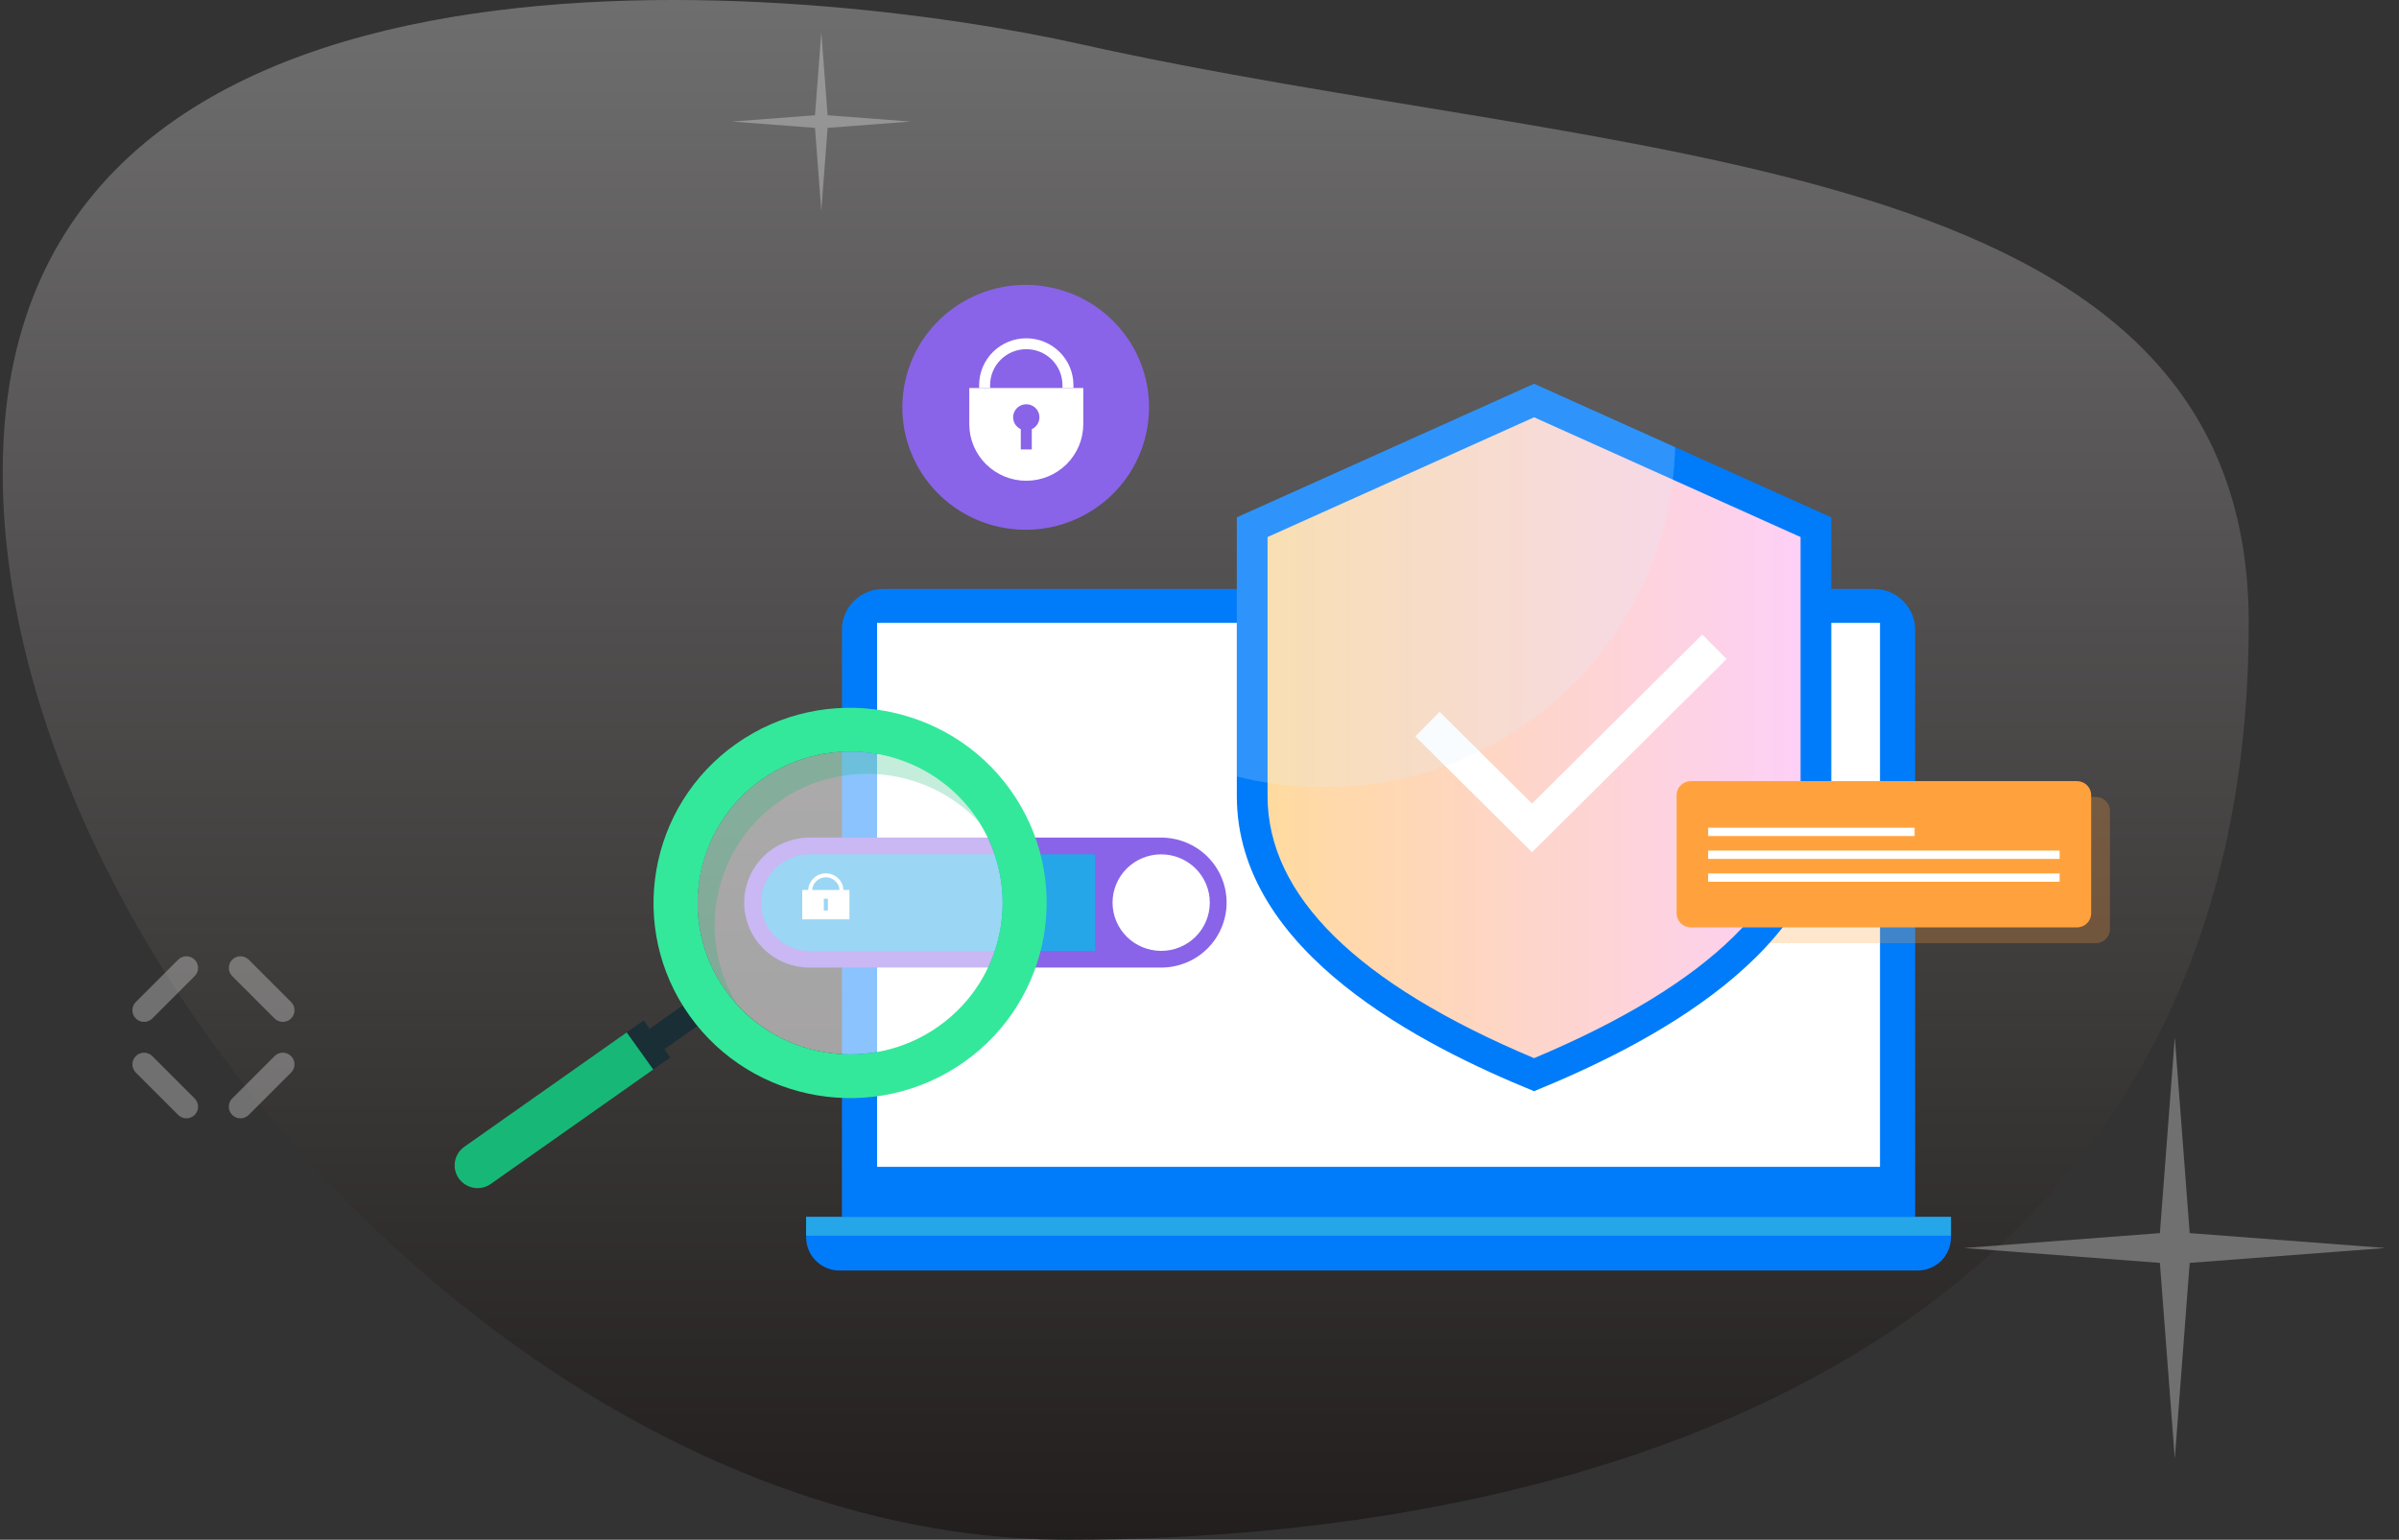 <svg width="148" height="95" viewBox="0 0 148 95" fill="none" xmlns="http://www.w3.org/2000/svg">
<rect x="0" y="0" width="148" height="95" fill="#333333" stroke="none"/>
<path d="M138.73 38.439C138.73 82.035 100.287 95 65.873 95C31.459 95 -1.026 57.003 0.202 27.542C1.615 -6.364 50.383 -0.915 66.639 2.718C99.939 10.16 138.73 8.959 138.73 38.439Z" fill="url(#paint0_linear_552_11892)"/>
<g clip-path="url(#clip0_552_11892)">
<path d="M54.483 36.336H115.606C116.28 36.336 116.927 36.602 117.404 37.075C117.881 37.548 118.15 38.19 118.15 38.859V75.081H51.94V38.859C51.94 38.19 52.209 37.548 52.686 37.075C53.163 36.602 53.809 36.336 54.483 36.336Z" fill="#007CFA"/>
<path d="M115.982 38.43H54.108V71.993H115.982V38.43Z" fill="white"/>
<path d="M49.73 75.081H120.36V76.343C120.36 76.886 120.143 77.406 119.756 77.79C119.37 78.174 118.846 78.389 118.299 78.389H51.794C51.248 78.389 50.724 78.174 50.337 77.79C49.95 77.406 49.733 76.886 49.733 76.343V75.081H49.73Z" fill="#007CFA"/>
<path d="M120.359 75.081H49.73V76.24H120.359V75.081Z" fill="#25A6E9"/>
<path opacity="0.25" d="M129.294 49.17H105.468C104.986 49.17 104.595 49.558 104.595 50.037V57.326C104.595 57.805 104.986 58.194 105.468 58.194H129.294C129.777 58.194 130.168 57.805 130.168 57.326V50.037C130.168 49.558 129.777 49.17 129.294 49.17Z" fill="#FFA23E"/>
<path d="M94.64 23.678L76.302 31.92V49.116C76.302 58.805 87.87 64.561 94.64 67.325C101.409 64.561 112.978 58.805 112.978 49.116V31.92L94.64 23.678Z" fill="#007CFA"/>
<path d="M78.199 33.135V49.116C78.199 55.258 83.73 60.697 94.64 65.287C105.551 60.699 111.081 55.261 111.081 49.116V33.135L94.64 25.746L78.199 33.135Z" fill="url(#paint1_linear_552_11892)"/>
<path d="M88.064 44.676L94.514 51.08L105.769 39.905" stroke="white" stroke-width="2.13" stroke-miterlimit="10"/>
<g style="mix-blend-mode:overlay" opacity="0.21">
<path d="M76.302 31.92V47.906C78.057 48.35 79.861 48.574 81.672 48.572C93.463 48.572 103.054 39.226 103.342 27.59L94.64 23.678L76.302 31.92Z" fill="#DDF1FD"/>
</g>
<path d="M128.135 48.194H104.309C103.826 48.194 103.435 48.582 103.435 49.061V56.35C103.435 56.829 103.826 57.218 104.309 57.218H128.135C128.617 57.218 129.009 56.829 129.009 56.35V49.061C129.009 48.582 128.617 48.194 128.135 48.194Z" fill="#FFA23E"/>
<path d="M118.115 51.069H105.38V51.582H118.115V51.069Z" fill="white"/>
<path d="M127.063 52.48H105.38V52.993H127.063V52.48Z" fill="white"/>
<path d="M127.063 53.891H105.38V54.404H127.063V53.891Z" fill="white"/>
<path d="M71.636 51.679H49.947C49.417 51.679 48.892 51.783 48.402 51.984C47.912 52.186 47.466 52.481 47.091 52.854C46.717 53.227 46.419 53.669 46.216 54.155C46.014 54.642 45.91 55.164 45.91 55.69C45.91 56.217 46.014 56.738 46.217 57.224C46.42 57.71 46.718 58.152 47.093 58.524C47.468 58.897 47.913 59.192 48.403 59.393C48.892 59.594 49.417 59.698 49.947 59.698H71.636C72.166 59.698 72.691 59.594 73.181 59.393C73.67 59.192 74.115 58.897 74.49 58.524C74.865 58.152 75.162 57.71 75.365 57.224C75.568 56.738 75.672 56.217 75.672 55.69C75.673 55.164 75.569 54.642 75.366 54.155C75.164 53.669 74.866 53.227 74.492 52.854C74.117 52.481 73.671 52.186 73.181 51.984C72.691 51.783 72.166 51.679 71.636 51.679ZM74.635 55.69C74.635 56.081 74.558 56.469 74.407 56.83C74.256 57.191 74.035 57.52 73.757 57.796C73.478 58.073 73.147 58.292 72.784 58.442C72.42 58.591 72.03 58.668 71.636 58.668C70.84 58.668 70.077 58.355 69.515 57.796C68.952 57.238 68.636 56.48 68.636 55.69C68.636 54.9 68.952 54.143 69.515 53.584C70.077 53.026 70.84 52.712 71.636 52.712C72.03 52.712 72.42 52.789 72.784 52.939C73.147 53.089 73.478 53.308 73.757 53.584C74.035 53.861 74.256 54.189 74.407 54.551C74.558 54.912 74.635 55.299 74.635 55.69Z" fill="#8964E8"/>
<path d="M49.949 52.709H67.56V58.666H49.949C49.555 58.666 49.165 58.589 48.801 58.439C48.437 58.289 48.106 58.07 47.828 57.793C47.549 57.517 47.328 57.188 47.178 56.827C47.027 56.466 46.949 56.079 46.949 55.688C46.949 55.296 47.027 54.909 47.177 54.548C47.328 54.186 47.549 53.858 47.828 53.581C48.106 53.305 48.437 53.085 48.801 52.935C49.165 52.786 49.555 52.709 49.949 52.709Z" fill="#25A6E9"/>
<path d="M72.324 56.071L72.023 56.37L72.834 57.174L73.134 56.876L72.324 56.071Z" fill="white"/>
<path d="M70.228 54.29C70.024 54.492 69.884 54.75 69.828 55.031C69.771 55.312 69.8 55.604 69.91 55.869C70.02 56.134 70.208 56.36 70.448 56.52C70.688 56.679 70.97 56.764 71.259 56.764C71.547 56.764 71.83 56.679 72.07 56.52C72.31 56.36 72.497 56.134 72.607 55.869C72.718 55.604 72.746 55.312 72.69 55.031C72.633 54.75 72.494 54.492 72.289 54.29C72.015 54.02 71.645 53.868 71.259 53.868C70.873 53.868 70.502 54.02 70.228 54.29ZM71.984 56.033C71.841 56.175 71.658 56.272 71.46 56.311C71.261 56.35 71.055 56.33 70.868 56.253C70.681 56.176 70.521 56.046 70.409 55.879C70.296 55.712 70.236 55.515 70.236 55.314C70.236 55.113 70.296 54.916 70.409 54.749C70.521 54.582 70.681 54.452 70.868 54.375C71.055 54.298 71.261 54.278 71.46 54.317C71.658 54.356 71.841 54.453 71.984 54.595C72.176 54.786 72.284 55.044 72.284 55.314C72.284 55.584 72.176 55.842 71.984 56.033Z" fill="white"/>
<path d="M52.037 54.912C52.023 54.635 51.903 54.373 51.7 54.182C51.497 53.99 51.228 53.884 50.949 53.884C50.669 53.884 50.4 53.99 50.197 54.182C49.995 54.373 49.874 54.635 49.86 54.912H49.492V56.72H52.405V54.912H52.037ZM51.074 56.177H50.823V55.451H51.074V56.177ZM50.103 54.912C50.118 54.699 50.213 54.5 50.37 54.355C50.527 54.209 50.734 54.128 50.949 54.128C51.163 54.128 51.37 54.209 51.527 54.355C51.684 54.5 51.78 54.699 51.794 54.912H50.103Z" fill="white"/>
<g style="mix-blend-mode:overlay" opacity="0.54">
<path d="M59.1 62.32C62.776 58.67 62.776 52.753 59.1 49.103C55.424 45.454 49.464 45.454 45.788 49.103C42.112 52.753 42.112 58.67 45.788 62.32C49.464 65.969 55.424 65.969 59.1 62.32Z" fill="white"/>
</g>
<path opacity="0.25" d="M48.051 49.462C51.956 46.714 57.266 47.345 60.426 50.757C60.33 50.604 60.227 50.452 60.123 50.303C57.117 46.1 51.229 45.107 46.997 48.089C42.765 51.071 41.764 56.916 44.768 61.12C44.999 61.441 45.25 61.747 45.519 62.037C42.895 57.877 43.969 52.338 48.051 49.462Z" fill="#17B877"/>
<path d="M44.495 62.265L43.588 60.997L39.374 63.966L40.281 65.234L44.495 62.265Z" fill="#1A2E35"/>
<path d="M41.347 65.249L39.712 62.96L38.307 63.95L39.943 66.239L41.347 65.249Z" fill="#1A2E35"/>
<path d="M28.31 72.713C28.093 72.41 28.006 72.034 28.069 71.667C28.131 71.3 28.337 70.973 28.643 70.757L38.663 63.699L40.299 65.987L30.282 73.045C30.13 73.152 29.959 73.228 29.778 73.269C29.597 73.31 29.41 73.316 29.227 73.285C29.044 73.254 28.868 73.188 28.711 73.089C28.554 72.991 28.418 72.864 28.31 72.713Z" fill="#17B877"/>
<path d="M42.551 62.681C38.679 57.268 39.969 49.732 45.423 45.889C50.878 42.045 58.466 43.325 62.337 48.741C66.207 54.157 64.919 61.69 59.464 65.533C54.01 69.377 46.422 68.099 42.551 62.681ZM60.12 50.303C57.117 46.1 51.229 45.107 46.997 48.089C42.765 51.071 41.764 56.916 44.768 61.12C47.772 65.323 53.658 66.317 57.891 63.333C62.124 60.349 63.124 54.505 60.12 50.303Z" fill="#34E89B"/>
<path d="M70.789 26.336C71.46 22.218 68.64 18.339 64.492 17.674C60.343 17.008 56.436 19.807 55.766 23.926C55.095 28.045 57.915 31.923 62.063 32.589C66.212 33.255 70.119 30.455 70.789 26.336Z" fill="#8964E8"/>
<path d="M59.797 23.942V26.171C59.797 27.096 60.168 27.985 60.827 28.639C61.487 29.294 62.381 29.662 63.314 29.662C64.246 29.662 65.141 29.294 65.8 28.639C66.459 27.985 66.83 27.096 66.83 26.171V23.942H59.797ZM63.653 26.482V27.731H62.975V26.48C62.807 26.404 62.67 26.272 62.587 26.108C62.505 25.943 62.481 25.755 62.52 25.576C62.56 25.396 62.66 25.235 62.804 25.12C62.949 25.005 63.128 24.942 63.314 24.942C63.499 24.942 63.678 25.005 63.823 25.12C63.967 25.235 64.067 25.396 64.107 25.576C64.146 25.755 64.123 25.943 64.04 26.108C63.957 26.272 63.82 26.404 63.652 26.48L63.653 26.482Z" fill="white"/>
<path d="M61.082 23.942V23.759C61.082 23.171 61.317 22.608 61.736 22.192C62.154 21.777 62.722 21.543 63.314 21.543C63.906 21.543 64.473 21.777 64.892 22.192C65.31 22.608 65.545 23.171 65.545 23.759V23.942H66.222V23.759C66.222 22.993 65.915 22.259 65.37 21.718C64.824 21.176 64.085 20.872 63.314 20.872C62.542 20.872 61.803 21.176 61.257 21.718C60.712 22.259 60.406 22.993 60.406 23.759V23.942H61.082Z" fill="white"/>
</g>
<g opacity="0.3" clip-path="url(#clip1_552_11892)">
<path d="M11.5 69C11.406 69 11.312 68.981 11.225 68.945C11.138 68.909 11.059 68.856 10.992 68.79L8.379 66.177C8.244 66.042 8.168 65.859 8.168 65.668C8.168 65.478 8.244 65.295 8.379 65.16C8.514 65.025 8.697 64.95 8.887 64.95C9.078 64.95 9.261 65.025 9.396 65.16L12.008 67.772C12.109 67.873 12.177 68.001 12.205 68.141C12.233 68.28 12.219 68.424 12.164 68.556C12.11 68.687 12.018 68.8 11.9 68.879C11.781 68.958 11.642 69 11.5 69Z" fill="white"/>
<path d="M17.448 63.05C17.354 63.051 17.261 63.032 17.173 62.996C17.086 62.96 17.007 62.907 16.94 62.84L14.328 60.227C14.193 60.093 14.117 59.91 14.117 59.719C14.117 59.528 14.193 59.345 14.328 59.211C14.462 59.076 14.645 59 14.836 59C15.027 59 15.209 59.076 15.344 59.211L17.957 61.823C18.057 61.924 18.126 62.052 18.154 62.191C18.181 62.331 18.167 62.475 18.113 62.607C18.058 62.738 17.966 62.85 17.848 62.929C17.73 63.008 17.591 63.05 17.448 63.05Z" fill="white"/>
<path d="M8.887 63.05C8.745 63.05 8.606 63.008 8.488 62.929C8.37 62.85 8.278 62.738 8.223 62.606C8.169 62.475 8.155 62.331 8.182 62.191C8.21 62.052 8.278 61.924 8.379 61.823L10.991 59.211C11.126 59.076 11.309 59 11.5 59C11.69 59 11.873 59.076 12.008 59.211C12.143 59.345 12.219 59.528 12.219 59.719C12.219 59.91 12.143 60.093 12.008 60.227L9.395 62.84C9.329 62.907 9.249 62.96 9.162 62.996C9.075 63.032 8.981 63.051 8.887 63.05Z" fill="white"/>
<path d="M14.836 69C14.694 69 14.555 68.958 14.436 68.879C14.318 68.8 14.226 68.687 14.172 68.556C14.117 68.424 14.103 68.28 14.131 68.141C14.159 68.001 14.227 67.873 14.328 67.772L16.94 65.16C17.075 65.025 17.258 64.95 17.449 64.95C17.639 64.95 17.822 65.025 17.957 65.16C18.092 65.295 18.168 65.478 18.168 65.668C18.168 65.859 18.092 66.042 17.957 66.177L15.344 68.79C15.277 68.856 15.198 68.909 15.111 68.945C15.024 68.981 14.93 69 14.836 69Z" fill="white"/>
</g>
<path opacity="0.3" d="M134.168 64L135.087 76.081L147.168 77L135.087 77.919L134.168 90L133.249 77.919L121.168 77L133.249 76.081L134.168 64Z" fill="white"/>
<path opacity="0.3" d="M50.668 2L51.057 7.111L56.168 7.5L51.057 7.889L50.668 13L50.279 7.889L45.168 7.5L50.279 7.111L50.668 2Z" fill="white"/>
<defs>
<linearGradient id="paint0_linear_552_11892" x1="69.449" y1="0.001" x2="69.449" y2="95" gradientUnits="userSpaceOnUse">
<stop stop-color="#6F6E6E"/>
<stop offset="1" stop-color="#221E1E"/>
</linearGradient>
<linearGradient id="paint1_linear_552_11892" x1="78.199" y1="45.515" x2="111.081" y2="45.515" gradientUnits="userSpaceOnUse">
<stop stop-color="#FFDA9F"/>
<stop offset="1" stop-color="#FDD0F6"/>
</linearGradient>
<clipPath id="clip0_552_11892">
<rect width="102.118" height="63.888" fill="white" transform="translate(28.05 14.504)"/>
</clipPath>
<clipPath id="clip1_552_11892">
<rect width="10" height="10" fill="white" transform="translate(8.168 59)"/>
</clipPath>
</defs>
</svg>
